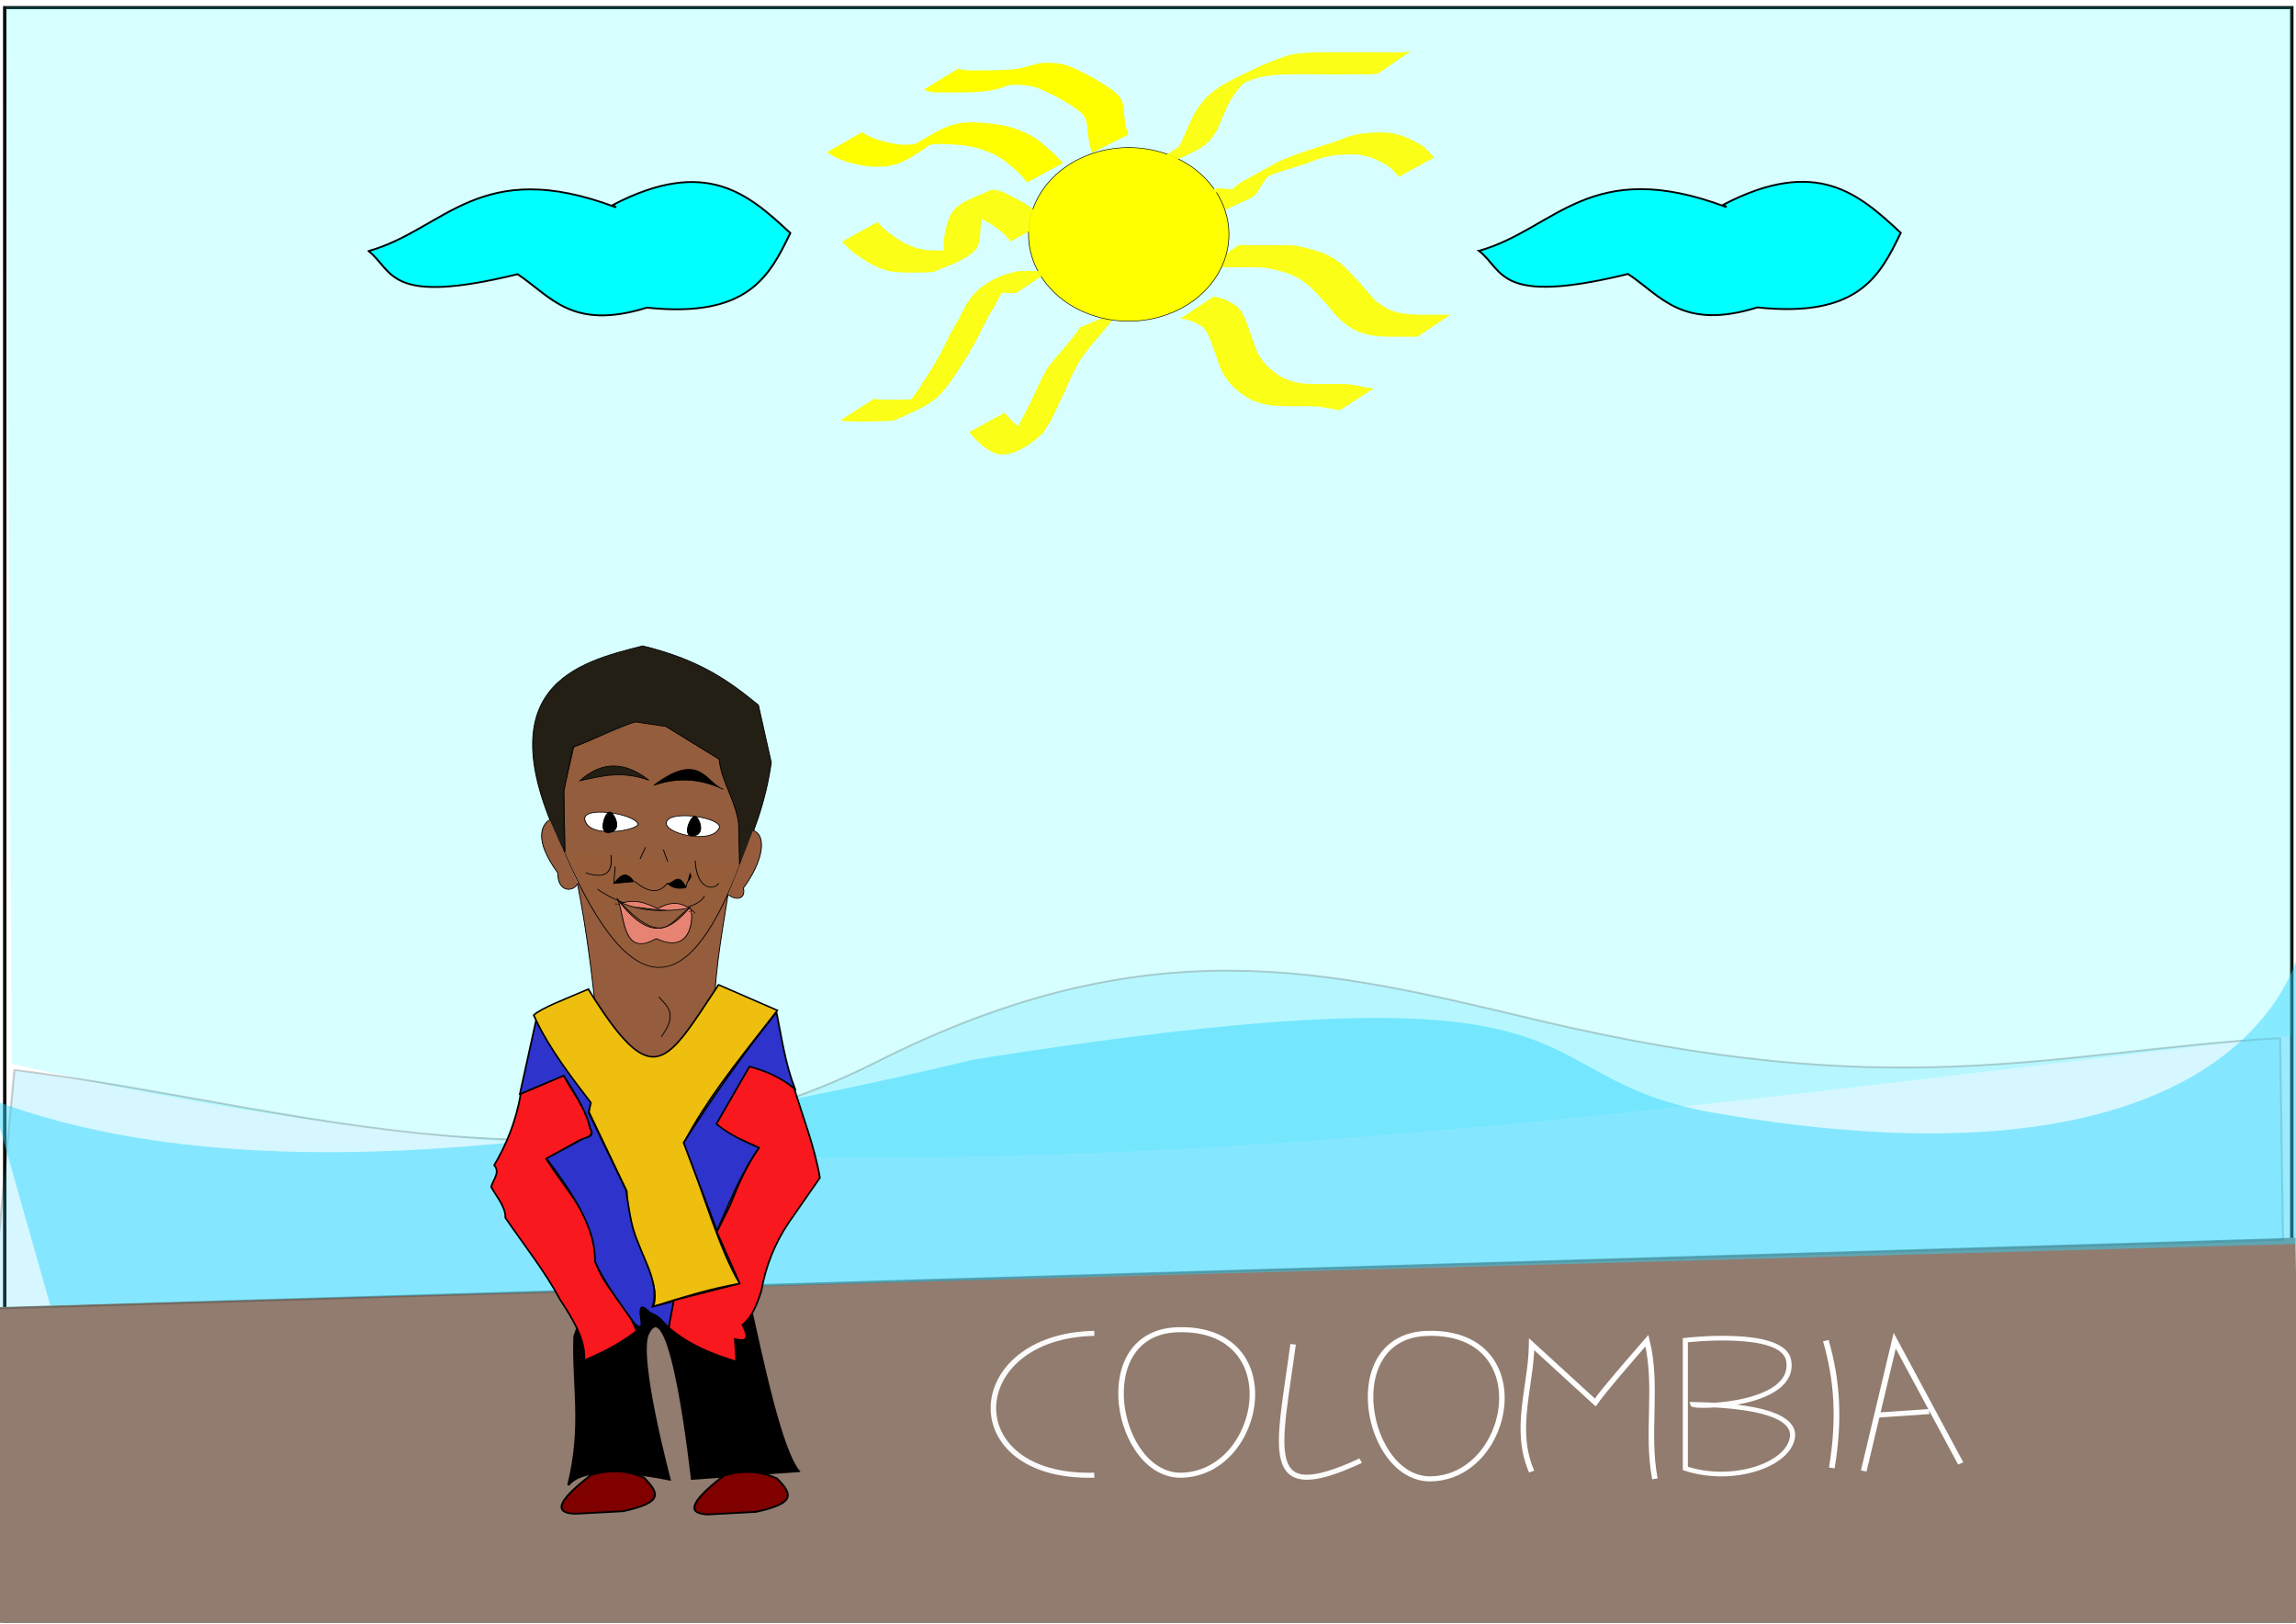 <?xml version="1.0" encoding="UTF-8" standalone="no"?>
<!-- Created with Inkscape (http://www.inkscape.org/) -->
<svg
    xmlns:inkscape="http://www.inkscape.org/namespaces/inkscape"
    xmlns:rdf="http://www.w3.org/1999/02/22-rdf-syntax-ns#"
    xmlns="http://www.w3.org/2000/svg"
    xmlns:sodipodi="http://sodipodi.sourceforge.net/DTD/sodipodi-0.dtd"
    xmlns:cc="http://creativecommons.org/ns#"
    xmlns:xlink="http://www.w3.org/1999/xlink"
    xmlns:dc="http://purl.org/dc/elements/1.1/"
    xmlns:svg="http://www.w3.org/2000/svg"
    xmlns:ns1="http://sozi.baierouge.fr"
    id="svg2"
    sodipodi:docname="arnoldoXD.svg"
    viewBox="0 0 1052.4 744.09"
    version="1.1"
    inkscape:version="0.47 r22583"
  >
  <defs
      id="defs4"
    >
    <filter
        id="filter9772"
        height="1.615"
        width="1.171"
        color-interpolation-filters="sRGB"
        y="-.307"
        x="-.086"
        inkscape:collect="always"
      >
      <feGaussianBlur
          id="feGaussianBlur9774"
          stdDeviation="4.279"
          inkscape:collect="always"
      />
    </filter
    >
    <filter
        id="filter9784"
        height="1.471"
        width="1.209"
        color-interpolation-filters="sRGB"
        y="-.236"
        x="-.104"
        inkscape:collect="always"
      >
      <feGaussianBlur
          id="feGaussianBlur9786"
          stdDeviation="4.513"
          inkscape:collect="always"
      />
    </filter
    >
    <filter
        id="filter9800"
        inkscape:collect="always"
        color-interpolation-filters="sRGB"
      >
      <feGaussianBlur
          id="feGaussianBlur9802"
          stdDeviation="2.063"
          inkscape:collect="always"
      />
    </filter
    >
    <filter
        id="filter9804"
        inkscape:collect="always"
        color-interpolation-filters="sRGB"
      >
      <feGaussianBlur
          id="feGaussianBlur9806"
          stdDeviation="3.113"
          inkscape:collect="always"
      />
    </filter
    >
    <filter
        id="filter9808"
        inkscape:collect="always"
        color-interpolation-filters="sRGB"
      >
      <feGaussianBlur
          id="feGaussianBlur9810"
          stdDeviation="2.526"
          inkscape:collect="always"
      />
    </filter
    >
    <filter
        id="filter9820"
        height="1.332"
        width="1.136"
        color-interpolation-filters="sRGB"
        y="-.166"
        x="-.068"
        inkscape:collect="always"
      >
      <feGaussianBlur
          id="feGaussianBlur9822"
          stdDeviation="3.529"
          inkscape:collect="always"
      />
    </filter
    >
    <filter
        id="filter9828"
        height="1.227"
        width="1.08"
        color-interpolation-filters="sRGB"
        y="-.113"
        x="-.04"
        inkscape:collect="always"
      >
      <feGaussianBlur
          id="feGaussianBlur9830"
          stdDeviation="2.12"
          inkscape:collect="always"
      />
    </filter
    >
    <filter
        id="filter9832"
        height="1.264"
        width="1.127"
        color-interpolation-filters="sRGB"
        y="-.132"
        x="-.063"
        inkscape:collect="always"
      >
      <feGaussianBlur
          id="feGaussianBlur9834"
          stdDeviation="3.477"
          inkscape:collect="always"
      />
    </filter
    >
    <filter
        id="filter9836"
        inkscape:collect="always"
        color-interpolation-filters="sRGB"
      >
      <feGaussianBlur
          id="feGaussianBlur9838"
          stdDeviation="3.396"
          inkscape:collect="always"
      />
    </filter
    >
    <filter
        id="filter9904"
        inkscape:collect="always"
        color-interpolation-filters="sRGB"
      >
      <feGaussianBlur
          id="feGaussianBlur9906"
          stdDeviation="4.532"
          inkscape:collect="always"
      />
    </filter
    >
    <filter
        id="filter9970"
        inkscape:collect="always"
        color-interpolation-filters="sRGB"
      >
      <feGaussianBlur
          id="feGaussianBlur9972"
          stdDeviation="2.575"
          inkscape:collect="always"
      />
    </filter
    >
    <filter
        id="filter10002"
        inkscape:collect="always"
        color-interpolation-filters="sRGB"
      >
      <feGaussianBlur
          id="feGaussianBlur10004"
          stdDeviation="2.575"
          inkscape:collect="always"
      />
    </filter
    >
    <filter
        id="filter10006"
        height="1.209"
        width="1.198"
        color-interpolation-filters="sRGB"
        y="-.105"
        x="-.099"
        inkscape:collect="always"
      >
      <feGaussianBlur
          id="feGaussianBlur10008"
          stdDeviation="13.392"
          inkscape:collect="always"
      />
    </filter
    >
    <filter
        id="filter10028"
        inkscape:collect="always"
        color-interpolation-filters="sRGB"
      >
      <feGaussianBlur
          id="feGaussianBlur10030"
          stdDeviation="2.033"
          inkscape:collect="always"
      />
    </filter
    >
    <filter
        id="filter10044"
        inkscape:collect="always"
        color-interpolation-filters="sRGB"
      >
      <feGaussianBlur
          id="feGaussianBlur10046"
          stdDeviation="1.812"
          inkscape:collect="always"
      />
    </filter
    >
    <filter
        id="filter10044-1"
        color-interpolation-filters="sRGB"
        inkscape:collect="always"
      >
      <feGaussianBlur
          id="feGaussianBlur10046-5"
          stdDeviation="1.812"
          inkscape:collect="always"
      />
    </filter
    >
    <filter
        id="filter10086"
        height="1.116"
        width="1.213"
        color-interpolation-filters="sRGB"
        y="-.058"
        x="-.106"
        inkscape:collect="always"
      >
      <feGaussianBlur
          id="feGaussianBlur10088"
          stdDeviation="1.782"
          inkscape:collect="always"
      />
    </filter
    >
    <filter
        id="filter10096"
        inkscape:collect="always"
        color-interpolation-filters="sRGB"
      >
      <feGaussianBlur
          id="feGaussianBlur10098"
          stdDeviation="1.763"
          inkscape:collect="always"
      />
    </filter
    >
    <filter
        id="filter10106"
        inkscape:collect="always"
        color-interpolation-filters="sRGB"
      >
      <feGaussianBlur
          id="feGaussianBlur10108"
          stdDeviation="1.876"
          inkscape:collect="always"
      />
    </filter
    >
    <filter
        id="filter10128"
        height="1.104"
        width="2.358"
        color-interpolation-filters="sRGB"
        y="-0.052"
        x="-.679"
        inkscape:collect="always"
      >
      <feGaussianBlur
          id="feGaussianBlur10130"
          stdDeviation="1.529"
          inkscape:collect="always"
      />
    </filter
    >
    <filter
        id="filter10140"
        inkscape:collect="always"
        color-interpolation-filters="sRGB"
      >
      <feGaussianBlur
          id="feGaussianBlur10142"
          stdDeviation="1.439"
          inkscape:collect="always"
      />
    </filter
    >
    <filter
        id="filter10160"
        height="3.097"
        width="1.155"
        color-interpolation-filters="sRGB"
        y="-1.049"
        x="-.078"
        inkscape:collect="always"
      >
      <feGaussianBlur
          id="feGaussianBlur10162"
          stdDeviation="0.883"
          inkscape:collect="always"
      />
    </filter
    >
  </defs
  >
  <sodipodi:namedview
      id="base"
      bordercolor="#666666"
      inkscape:pageshadow="2"
      inkscape:window-y="-4"
      pagecolor="#ffffff"
      inkscape:window-height="968"
      inkscape:window-maximized="1"
      inkscape:zoom="0.7"
      inkscape:window-x="-4"
      showgrid="false"
      borderopacity="1.0"
      inkscape:current-layer="layer1"
      inkscape:cx="600.55262"
      inkscape:cy="400.33256"
      inkscape:window-width="1280"
      inkscape:pageopacity="0.0"
      inkscape:document-units="px"
  />
  <g
      id="layer1"
      inkscape:label="Capa 1"
      inkscape:groupmode="layer"
      transform="translate(0 -308.27)"
    >
    <g
        id="g5368"
        transform="matrix(.902 0 0 .825 175.4 232.81)"
      >
      <rect
          id="rect8848"
          style="opacity:.95;stroke:#000000;stroke-width:1.724;fill:#ffffff"
          height="896.24"
          width="1162.2"
          y="95.69"
          x="-192.05"
      />
      <path
          id="path10010"
          sodipodi:nodetypes="ccccc"
          style="opacity:.159;fill:#00ffff"
          d="m-188.57 682.36c391.01 100.8 772.38 32.65 1158.6-15.71v-571.43h-1161.4l2.857 587.14z"
      />
      <path
          id="path8882"
          style="filter:url(#filter9800);fill:#ffff00"
          d="m360.39 176.44c-1.081-3.985-1.735-8.067-2.207-12.163-0.125-3.343-0.389-6.404-2.351-9.189-3.341-3.663-7.755-6.229-11.863-8.955-4.204-2.352-8.341-4.823-12.895-6.439-3.778-0.947-7.752-1.398-11.631-0.97-0.629 0.084-1.274 0.086-1.886 0.253-1.25 0.342-2.38 1.034-3.608 1.445-2.162 0.725-4.317 1.179-6.563 1.535-4.359 0.666-8.766 0.806-13.167 0.85-4.583 0.004-9.166-0.024-13.75-0.007-1.975-0.028-3.713-0.753-5.487-1.524l17.405-11.694c1.63 0.537 3.24 0.982 4.981 0.946 4.577 0.038 9.154 0.053 13.731-0.031 4.314-0.112 8.644-0.281 12.893-1.099 4.136-0.956 8.054-2.788 12.312-3.078 4.097-0.05 8.243 0.376 12.136 1.713 4.53 1.903 8.717 4.437 12.933 6.944 4.354 2.855 9.051 5.531 12.522 9.463 2.191 3.104 2.918 6.357 2.842 10.146 0.345 3.938 0.811 7.918 2.181 11.651l-18.529 10.205z"
      />
      <path
          id="path8850-7"
          sodipodi:nodetypes="ccccccc"
          style="filter:url(#filter10002);stroke:#000000;stroke-width:1px;fill:#00ffff"
          d="m557.14 230.81c38.934-12.056 56.237-52.954 125.71-24.286l-1.429-1.429c47.253-26.803 68.81-5.886 90 15.714-10.532 23.812-21.392 47.386-72.857 41.429-38.356 13.003-48.892-6.451-65.714-18.571-66.515 17.728-62.944-1.922-75.714-12.857z"
      />
      <path
          id="path8880"
          style="opacity:.95;filter:url(#filter9828);fill:#ffff00"
          d="m423.72 196.13c3.305-0.156 6.522 0.359 9.778 0.831 2.719 0.173 5.854 1.302 8.288-0.29-37.089 19.275-19.345 13.346-15.44 7.95 1.14-1.575 2.067-3.291 3.066-4.955 2.223-3.32 5.154-6.092 8.6-8.126 19.772-11.669 13.655-8.825 23.86-13.341 6.057-2.583 12.318-4.569 18.5-6.791 4.545-1.327 8.624-3.724 13.185-4.966 5.459-1.252 11.058-1.638 16.639-1.352 6.309 0.62 12.093 3.327 17.302 6.813 2.698 1.885 4.787 4.504 6.824 7.06l-17.928 10.691c-1.865-2.422-3.829-4.822-6.384-6.554-4.987-3.313-10.502-5.713-16.577-5.905-5.492-0.033-11.015 0.404-16.307 1.968-4.409 1.58-8.607 3.712-13.131 4.987-6.171 1.994-12.243 4.259-18.196 6.838-7.963 3.938-4.906 2.515 11.382-6.911 0.956-0.553-1.921 1.094-2.84 1.706-2.236 1.489-4.194 3.287-5.818 5.429-7.651 12.323-0.887 6.529-23.424 18.452-2.931 0.328-5.865-0.228-8.77-0.603-3.247-0.468-6.49-0.685-9.772-0.463l17.16-12.468z"
      />
      <path
          id="path8876"
          style="opacity:.95;filter:url(#filter9804);fill:#ffff00"
          d="m373.56 264.48c-2.057 4.304-5.197 8.003-8.043 11.806-3.168 4.143-6.553 8.148-9.391 12.53-4.845 7.551-7.778 16.062-11.282 24.262-1.832 3.897-3.341 7.954-5.25 11.813-1.438 2.28-2.466 4.792-3.958 7.035-5.324 5.532-14.887 13.626-23.312 11.679-1.412-0.326-2.295-0.925-3.544-1.612-3.065-1.916-5.707-4.292-7.98-7.092-1.039-1.051-1.904-2.252-2.796-3.425l18.104-10.766c0.882 1.148 1.738 2.321 2.717 3.391 2.098 2.542 4.558 4.739 7.461 6.335 1.51 0.605 2.839 1.006 4.488 0.681 0.429-0.085 1.62-0.637 1.246-0.41-14.336 8.728-22.905 12.844-15.848 9.426 2.09-1.755 2.695-4.489 4.208-6.699 2.473-3.6 3.563-8.05 5.783-11.814 3.805-8.031 6.972-16.353 10.841-24.359 2.703-4.578 6.303-8.551 9.5-12.784 2.715-3.603 5.594-7.187 7.818-11.101 0 0 19.237-8.897 19.237-8.897z"
      />
      <path
          id="path8878"
          style="opacity:.95;filter:url(#filter9808);fill:#ffff00"
          d="m422.29 256.13c3.472 0.696 6.684 2.01 9.609 3.993 3.782 2.178 5.39 5.648 6.759 9.583 1.38 4.314 2.923 8.579 4.247 12.911 1.07 4.098 3.008 7.726 5.591 11.054 2.479 2.92 5.392 5.514 8.677 7.488 3.218 1.771 6.595 2.773 10.21 3.288 3.51 0.373 7.045 0.358 10.57 0.349 2.966-0.018 5.932-0.036 8.898-0.045 3.259-0.112 6.519 0.453 9.676 1.234 2.31 0.599 4.663 0.974 7.027 1.272l-17.165 12.096c-2.373-0.391-4.727-0.867-7.071-1.407-3.146-0.554-6.3-0.993-9.504-0.81-2.957 0.008-5.915 0.026-8.872 0.005-3.584-0.046-7.182-0.118-10.732-0.659-3.767-0.752-7.336-2.002-10.641-3.998-3.387-2.258-6.464-4.959-9.041-8.123-2.702-3.545-4.76-7.407-5.893-11.741-1.323-4.298-2.827-8.545-4.294-12.794-1.312-3.753-2.401-6.35-6.09-8.364-2.754-1.667-5.853-2.89-9.119-2.866l17.16-12.468z"
      />
      <path
          id="path8890"
          style="opacity:.95;filter:url(#filter9820);fill:#ffff00"
          d="m435.15 227.56c4.373 0.138 8.749 0.128 13.124 0.135 4.364-0.017 8.727-0.061 13.091-0.043 5.317 0.533 10.473 2.204 15.491 3.981 4.927 2.147 9.096 4.867 12.704 8.84 3.232 3.888 6.792 7.493 9.756 11.595 2.002 2.284 3.497 5.003 5.8 7.019 0.807 0.706 2.656 1.976 3.528 2.591 3.547 2.673 7.672 3.717 11.991 4.272 4.326 0.405 8.677 0.348 13.017 0.347 3.01 0.007 6.02-0.028 9.029-0.058l-16.913 12.298c-2.991-0.006-5.982-0.013-8.973 0.007-4.418-0.002-8.866 0.067-13.248-0.577-4.538-0.823-8.793-2.278-12.512-5.107-3.935-2.91-6.871-6.162-9.645-10.192-2.929-4.024-6.339-7.639-9.624-11.372-3.421-3.548-7.413-6.28-12.045-8.054-4.946-1.626-10.01-3.247-15.264-3.305-4.324 0.018-8.648-0.026-12.972-0.043-4.499 0.007-8.999 0.001-13.496 0.135l17.16-12.468z"
      />
      <path
          id="path8874"
          sodipodi:rx="162.14285"
          sodipodi:ry="153.57143"
          style="filter:url(#filter10006);stroke:#000000;fill:#ffff00"
          sodipodi:type="arc"
          d="m485.43 458.71c43.367 74.206 15.009 167.66-63.339 208.73-78.348 41.074-177.02 14.215-220.38-59.991-43.367-74.206-15.009-167.66 63.339-208.73 75.912-39.797 171.45-15.941 216.78 54.132"
          sodipodi:open="true"
          transform="matrix(.314 0 0 .314 271.24 54.278)"
          sodipodi:cy="533.07648"
          sodipodi:cx="343.57144"
          sodipodi:end="12.016675"
          sodipodi:start="5.7776483"
      />
      <path
          id="path8892"
          style="filter:url(#filter9772);fill:#ffff00"
          d="m327.51 192.81c-2.64-3.791-5.796-7.169-9.341-10.119-3.85-3.954-8.695-6.216-13.738-8.219-6.582-2.396-13.622-2.768-20.552-3.083-3.748 0.016-7.536 0.533-10.897 2.286-0.655 0.342-2.535 1.522-1.893 1.156 5.397-3.074 10.772-6.186 16.157-9.28-50.893 29.188-4.031 2.31-2.895 1.665 0.41-0.233-0.79 0.516-1.186 0.772-1.313 0.849-2.493 1.733-3.671 2.764-7.061 5.335-14.494 11.867-23.355 13.089-0.856 0.118-3.687 0.197-4.393 0.223-5.835 0.219-11.646-1.375-17.154-3.193-3.16-1.226-6.143-2.683-8.779-4.822l17.769-11.178c2.485 1.894 5.313 3.194 8.23 4.297 5.394 1.718 10.952 3.247 16.667 2.537 1.946-0.234 2.548-0.207 4.323-0.75 0.444-0.136 1.695-0.749 1.296-0.511-29.264 17.457-20.408 11.899-14.08 8.208 1.638-1.393 0.856-0.655 2.345-2.216 0.489-0.426 1.851-1.254 2.402-1.577 18.613-10.905 30.89-17.985 2.953-1.81 13.253-7.62 18.964-13.982 32.83-13.633 7.105 0.448 14.324 0.956 21.022 3.572 5.265 2.112 10.193 4.585 14.181 8.738 3.603 3.154 6.905 6.603 9.999 10.259l-18.241 10.825z"
      />
      <path
          id="path8884"
          style="opacity:.95;filter:url(#filter9784);fill:#ffff00"
          d="m318.94 225.66c-1.941-3.469-4.852-5.882-7.909-8.31-3.494-2.776-7.489-4.639-11.406-6.685-2.408-1.203-5.049-2.579-7.195-0.329 32.524-18.397 18.124-13.485 14.685-6.632-0.379 0.755-0.942 2.353-1.225 3.118-1.386 3.554-1.823 7.338-2.091 11.112-0.065 4.002-0.237 7.905-2.005 11.553-4.919 6.69-16.284 10.218-21.721 12.952-0.713 0.359-5.274 0.366-6.264 0.404-4.252 0.036-8.519 0.188-12.752-0.267-5.034-0.21-9.347-2.436-13.61-4.879-3.49-2.253-6.906-4.682-9.966-7.499-1.319-1.552-2.791-2.949-4.089-4.519l18.062-10.845c1.245 1.482 2.62 2.843 3.877 4.316 2.951 2.69 6.158 5.113 9.564 7.201 4.084 2.314 8.348 3.96 13.106 4.114 4.212 0.204 8.435 0.145 12.648-0 1.414-0.101 2.709-0.154 4.108-0.414 0.647-0.12 2.474-0.825 1.918-0.472-27.979 17.762-20.381 11.968-14.115 8.384 2.511-3.085 2.531-6.811 2.496-10.642 0.259-3.925 0.606-7.874 1.805-11.643 0.593-1.588 0.973-3.314 1.712-4.841 3.711-7.67 12.736-9.6 20.34-13.757 2.997-0.585 5.664 0.643 8.242 2.105 3.974 2.125 7.925 4.277 11.485 7.076 3.245 2.501 6.169 5.212 8.539 8.574l-18.241 10.825z"
      />
      <path
          id="path8888"
          style="opacity:.95;filter:url(#filter9836);fill:#ffff00"
          d="m321.84 254.3c-4.972-0.063-9.994-0.451-14.941 0.147-0.617 0.179-1.276 0.251-1.851 0.538-0.518 0.258-1.877 1.345-1.37 1.067 5.572-3.054 10.987-6.392 16.583-9.405 0.512-0.275-0.884 0.757-1.29 1.172-0.92 0.94-1.337 1.599-2.11 2.664-2.635 3.706-4.408 7.911-6.391 11.978-3.239 5.347-5.601 11.125-8.235 16.771-2.77 5.696-5.819 11.274-9.086 16.702-2.687 4.897-5.756 9.54-9.204 13.93-6.317 7.422-14.463 10.2-23.797 15-0.458 0.235-4.734 0.497-4.995 0.516-6.674 0.146-13.38 0.506-20.047 0.052-0.838-0.159-1.675-0.318-2.513-0.477l17.045-11.939c0.758 0.12 1.516 0.24 2.275 0.36 6.615 0.354 13.274 0.196 19.872-0.382 0.895-0.144 1.8-0.235 2.684-0.433 0.73-0.164 2.778-1.052 2.147-0.651-5.318 3.377-10.849 6.406-16.268 9.618-0.486 0.288 1.003-0.525 1.469-0.844 1.356-0.93 1.771-1.481 2.937-2.676 3.726-4.152 6.86-8.806 9.501-13.717 3.321-5.372 6.406-10.895 9.244-16.537 2.692-5.561 4.79-11.42 8.028-16.72 2.063-4.043 3.679-8.313 6.096-12.172 0.117-0.177 1.86-2.833 1.979-2.988 5.622-7.395 14.978-12.325 24.082-13.821 5.091-0.174 10.19 0.064 15.281-0.195l-17.125 12.442z"
      />
      <path
          id="path8886"
          style="opacity:.95;filter:url(#filter9832);fill:#ffff00"
          d="m408.01 170.41c2.007-0.081 4.135 0.413 6.094-0.209 0.826-0.262 1.559-0.759 2.34-1.134-30.568 17.622-17.658 12.062-12.834 5.274 1.172-1.649 1.268-2.036 2.136-3.833 1.741-4.229 3.477-8.459 5.149-12.716 1.636-3.942 4.018-7.491 6.514-10.929 7.597-8.902 18.435-13.117 28.572-18.79 4.445-1.888 8.777-4.003 13.342-5.598 4.773-1.498 9.758-1.742 14.717-1.897 5.096-0.095 10.194-0.077 15.291-0.094 3.633-0.021 7.265-0.028 10.897 0.002 5.119 0.083 10.238 0.055 15.358 0.058 2.365 0.201 4.61-0.204 6.882-0.774l-16.657 12.593c-2.332 0.318-4.657 0.512-7.016 0.381-5.171 0.003-10.342-0.024-15.513 0.052-3.611 0.021-7.222-0.003-10.833-0.053-5.053-0.045-10.108-0.082-15.158 0.115-4.869 0.265-9.755 0.705-14.359 2.442-4.478 1.768-8.839 3.791-13.252 5.711 5.216-3.076 10.445-6.13 15.648-9.228 0.669-0.398-1.392 0.706-2.046 1.129-2.46 1.594-4.486 3.801-6.681 5.716-2.638 3.185-4.868 6.7-6.714 10.402-1.818 4.223-3.524 8.5-5.175 12.791-4.868 11.959-11.487 13.072-24.855 20.293-2.926 0.962-5.966 0.664-9.008 0.764l17.16-12.468z"
      />
      <path
          id="path9884"
          d="m-197.47 818.72 1161.3-38.366 2.951 212.49h-1161.3l-2.951-174.12z"
          style="fill:#917c6f"
          transform="matrix(1.007 0 0 1.007 1.437 -6.821)"
      />
      <path
          id="path9886"
          sodipodi:nodetypes="cccsscc"
          style="opacity:.441;filter:url(#filter9904);stroke:#000000;stroke-width:1.032px;fill:#2ad4ff"
          d="m-198.51 818.45 1164.2-38.32-1.47-112c-118.69 7.68-193.77 37.8-378.73-10.31-104.92-27.29-195.81-52.99-334.53 23.58-150.56 83.103-292.82 24.127-438.09 4.421l-11.383 132.63z"
      />
      <path
          id="path9892"
          sodipodi:nodetypes="cccsscc"
          style="opacity:.468;fill:#2ad4ff"
          d="m-168.88 816.65-29.691-114.31c124.33 51.5 303.4 28.887 498.8-22.268 336.77-58.299 269.38 9.315 377.07 29.691 338.2 63.989 297.72-168.52 296.91-83.134l-1.484 155.88-1141.6 34.144z"
      />
      <g
          id="g9932"
          transform="translate(4.286 4.286)"
        >
        <path
            id="path9894"
            sodipodi:nodetypes="cccscccc"
            style="stroke:#000000;stroke-width:1.093px;fill:#000000"
            d="m93.168 829.47c-0.91 27.46 4.396 49.592-3.121 82.716 6.234-8.694 24.47-8.986 51.502-3.121 0 0-16.781-68.515-10.925-81.155 11.829-25.528 22.24 80.765 22.24 80.765l54.233-4.292c-8.84-12.01-17.68-57.01-26.52-101.46-37.82-8.17-75.03-15.17-87.402 26.54z"
        />
        <g
            id="g8814"
            transform="matrix(.874 -.016 .017 .811 -119.23 269.61)"
          >
          <g
              id="g8748"
              transform="matrix(.49 -.109 .109 .49 77.069 287.05)"
            >
            <path
                id="path8702"
                sodipodi:nodetypes="ccccc"
                style="stroke:#000000;stroke-width:1px;fill:#955c3e"
                d="m269.21 258.89c-4.348 61.956-13.054 127.45-22.728 189.4 20.223 29.938 41.483 58.32 56.569 95.964 32.384-20.4 52.729-39.986 74.751-57.579 11.198-57.81 35.666-115.46 57.074-170.72"
            />
            <path
                id="path8692"
                sodipodi:nodetypes="cc"
                style="stroke:#000000;stroke-width:1px;fill:#955d3a"
                d="m264.15 211.92c26.943 238.1 98.598 224.57 195.46 64.65"
            />
            <path
                id="path8740"
                sodipodi:nodetypes="cccccccc"
                style="stroke:#000000;stroke-width:1px;fill:#945d3d"
                d="m265.67 213.94 18.183-82.833 25.254-53.538 76.772-17.173 33.335 14.142 49.497 58.589 3.03 84.853-12.122 61.619"
            />
            <path
                id="path8672"
                sodipodi:nodetypes="cccccccccccc"
                style="stroke:#000000;stroke-width:1px;fill:#231f14"
                d="m264.66 213.94c-39.502-244.04 79.126-247.55 154.55-251.53 60.298 34.473 85.805 70.277 111.12 110.11l-4.041 79.802c-19.213 51.457-44.169 91.243-68.69 126.77l12.122-54.043c4.668-30.305-5.923-61.114-1.01-91.419l-49.5-58.085-32.32-14.142c-29.851 1.673-52.429 12.625-78.792 16.162l-24.244 55.558-19.193 80.812z"
            />
            <path
                id="path8674"
                sodipodi:nodetypes="ccc"
                style="stroke:#000000;stroke-width:1px;fill:#231f14"
                d="m305.07 124.03c33.189-21.535 58.043-11.395 77.782 18.183-27.759-20.716-52.619-18.238-77.782-18.183z"
            />
            <path
                id="path8676"
                sodipodi:nodetypes="ccc"
                style="stroke:#000000;stroke-width:1px;fill:#000000"
                d="m386.89 150.3c63.716-33.985 59.109 12.099 76.772 24.244-25.591-23.214-51.181-27.875-76.772-24.244z"
            />
            <path
                id="path8678"
                sodipodi:nodetypes="css"
                style="stroke:#000000;stroke-width:1px;fill:#ffffff"
                d="m298 177.57c0.611-20.223 56.31 3.989 58.589 19.193 1.29 8.606-59.418 8.218-58.589-19.193z"
            />
            <path
                id="path8680"
                sodipodi:nodetypes="css"
                style="stroke:#000000;stroke-width:1px;fill:#ffffff"
                d="m388.91 202.82c-6.361 14.322 43.393 41.91 57.579 22.223 8.875-12.316-50.197-38.844-57.579-22.223z"
            />
            <path
                id="path8682"
                style="stroke:#000000;stroke-width:1px;fill:none"
                d="m357.59 230.1-10.102 14.142"
            />
            <path
                id="path8684"
                style="stroke:#000000;stroke-width:1px;fill:none"
                d="m376.79 238.18 1.01 17.173"
            />
            <path
                id="path8686"
                sodipodi:nodetypes="cc"
                style="stroke:#000000;stroke-width:1.059px;fill:none"
                d="m281.86 247.65c20 14.169 30.907 7.468 34.287-16.509"
            />
            <path
                id="path8688"
                sodipodi:nodetypes="cc"
                style="stroke:#000000;stroke-width:1px;fill:none"
                d="m409.11 261.41c-7.798 38.387 10.757 45.501 19.193 36.365"
            />
            <path
                id="path8690"
                sodipodi:nodetypes="ccc"
                style="stroke:#000000;stroke-width:1px;fill:#965c3c"
                d="m435.38 315.46c4.192 8.275 17.888 13.867 19.193-4.546 29.686-28.774 44.227-62.707 29.294-73.741"
            />
            <path
                id="path8694"
                sodipodi:nodetypes="cc"
                style="stroke:#000000;stroke-width:1px;fill:none"
                d="m289.91 272.52c35.876 48.824 102.6 59.338 118.19 38.386"
            />
            <path
                id="path8696"
                sodipodi:nodetypes="ccc"
                style="stroke:#000000;stroke-width:1px;fill:#e78373"
                d="m308.1 298.79c19.639-4.933 31.719 5.252 43.437 16.162 15.777-6.152 29.995-4.512 40.406 16.162"
            />
            <path
                id="path8698"
                sodipodi:nodetypes="ccccc"
                style="stroke:#000000;stroke-width:1px;fill:#e78373"
                d="m309.11 290.71c22.928 68.81 50.552 55.456 78.792 31.315 3.715 5.407-10.467 66.547-47.477 32.325h-1.01c-45.051 16.649-26.264-42.426-30.305-63.64z"
            />
            <path
                id="path8700"
                sodipodi:nodetypes="ccc"
                style="stroke:#000000;stroke-width:1px;fill:#955c3e"
                d="m258.6 167.47c-9.796 3.933-25.227 20.609-8.081 72.731-6.734 26.601 11.785 29.968 19.193 19.193"
            />
            <path
                id="path8704"
                sodipodi:nodetypes="cc"
                style="stroke:#000000;stroke-width:1px;fill:none"
                d="m324.26 432.13c5.34 13.293 17.451 27.055-10.102 53.538"
            />
            <path
                id="path8708"
                sodipodi:nodetypes="css"
                style="stroke:#000000;stroke-width:1px;fill:#000000"
                d="m328.3 173.53c-6.008-0.242-19.968 26.405-7.071 27.274 17.475 1.178 11.464-27.097 7.071-27.274z"
            />
            <path
                id="path8710"
                sodipodi:nodetypes="css"
                style="stroke:#000000;stroke-width:1px;fill:#000000"
                d="m423.25 202.82c4.027 1.622 7.11 27.764-9.091 25.254-12.27-1.901 3.615-27.46 9.091-25.254z"
            />
            <path
                id="path8712"
                style="stroke:#000000;stroke-width:1px;fill:none"
                d="m385.88 328.08 1.01-1.01"
            />
            <path
                id="path8714"
                style="stroke:#000000;stroke-width:1px;fill:none"
                d="m307.09 297.78-2.02-1.01"
            />
            <path
                id="path8716"
                sodipodi:nodetypes="ccc"
                style="stroke:#000000;stroke-width:1px;fill:#955e3f"
                d="m311.13 295.76c22.317 20.549 49.128 25.369 76.772 27.274-23.204 7.14-41.12 50.235-76.772-27.274z"
            />
            <path
                id="path8742"
                sodipodi:nodetypes="cccc"
                style="stroke:#000000;stroke-width:1px;fill:#000000"
                d="m317.19 247.27-7.071 22.223 23.234 3.03c-5.943-19.026-14.681-10.104-23.234-3.03"
            />
            <path
                id="path8744"
                sodipodi:nodetypes="cc"
                style="stroke:#000000;stroke-width:1px;fill:none"
                d="m334.36 272.52c13.65 22.045 25.398 21.258 36.365 11.112"
            />
            <path
                id="path8746"
                sodipodi:nodetypes="cccc"
                style="stroke:#000000;stroke-width:1px;fill:#000000"
                d="m399.01 276.57c2.081 8.985-5.637 6.975-9.091 18.183-2.957-23.356-12.167-9.249-19.193-10.102 3.439 5.34 7.788 10.072 19.193 10.102"
            />
          </g
          >
          <path
              id="path8804"
              sodipodi:nodetypes="ccccccccccc"
              style="stroke:#000000;stroke-width:1px;fill:#eebf0e"
              d="m242.18 457.38c36.546 72.656 43.893 52.416 75.761-1.515l33.84 18.183c-29.361 42.375-41.45 59.599-56.063 89.398 10.186 32.409 18.866 73.099 30.557 97.227-17.284 3.091-33.878 8.941-50.508 14.647 5.724-19.53-14.902-44.636-13.89-79.044l-20.961-54.801 0.758-5.556c-10.522-20.456-18.963-26.336-31.567-61.367 4.237-4.731 19.686-11.188 32.072-17.173z"
          />
          <path
              id="path8806"
              sodipodi:nodetypes="ccccccccccccc"
              style="stroke:#000000;stroke-width:1px;fill:#f9181e"
              d="m201.53 528.35 25.254-12.122c4.798 12.038 12.777 22.485 14.395 36.113 2.591 4.203-0.345 6.563-5.808 8.081l-19.951 12.627c11.954 23.498 29.893 44.729 27.527 71.216 3.537 16.919 17.855 30.469 22.728 47.73-10.27 8.893-20.54 14.556-30.81 19.445 1.15-14.058-5.96-28.116-13.385-42.174-8.037-18.772-20.113-37.544-30.557-56.316 0.467-7.071-4.601-14.142-7.829-21.213 1.068-4.967 5.736-9.933 2.02-14.9 7.291-13.737 13.157-29.374 16.415-48.487z"
          />
          <path
              id="path8808"
              sodipodi:nodetypes="cccccccccccccccc"
              style="stroke:#000000;stroke-width:1px;fill:#f9181e"
              d="m334.61 511.93-19.951 39.143c7.595 9.066 16.303 11.445 24.496 16.92-7.454 12.141-12.632 25.419-17.425 38.891l-8.081 18.183 12.627 35.608-38.891 10.859c-2.866 5.744-2.449 12.309-2.778 18.688 12.059 12.425 25.248 18.635 38.638 23.739l-0.505-15.405c4.909 1.327 9.524 2.26 4.546-9.596 5.429-4.705 8.598-13.365 11.364-22.728 2.958-17.249 8.575-32.837 16.92-46.72l18.688-30.305c-2.444-20.371-8.762-40.743-13.637-61.114-8.671-10.204-17.341-12.322-26.011-16.162z"
          />
          <path
              id="path8810"
              sodipodi:nodetypes="cccccccccccccccccc"
              style="stroke:#000000;stroke-width:1px;fill:#2e33cc"
              d="m211.37 478.34-10.354 50.003 25.759-12.122c6.88 13.371 13.083 26.317 14.647 36.365 3.11 6.945-3.015 5.682-5.303 7.829l-20.456 12.374c14.207 23.739 27.743 47.477 26.769 71.216 5.521 15.254 14.134 28.962 22.223 42.931 4.132 4.403 4.316 1.473 3.788-2.778-1.332-12.587 2.047-8.347 5.303-4.546 5.625 2.406 7.419 6.729 10.607 10.354l3.283-17.93-12.374 3.535c4.327-14.494-3.365-29.826-7.829-44.952-4.035-11.785-4.514-23.57-6.061-35.355l-20.708-53.538 1.515-6.566c-11.44-18.22-22.67-36.59-30.81-56.81z"
          />
          <path
              id="path8812"
              sodipodi:nodetypes="cccccccc"
              style="stroke:#000000;stroke-width:1px;fill:#2e33cc"
              d="m351.25 475.4c2.653 17.44 4.327 34.881 9.643 52.321-8.209-7.584-16.91-12.713-26.071-15.536l-20 38.929c7.275 7.355 15.78 12.25 24.464 16.786-10.878 17.457-17.818 37.165-25.536 56.429l-18.21-60.71c16.96-30.11 34.95-59.1 55.71-88.21z"
          />
        </g
        >
        <path
            id="path9908"
            sodipodi:nodetypes="ccccc"
            style="stroke:#000000;stroke-width:1px;fill:#800000"
            d="m101.43 906.65c-18.391 15.554-17.969 21.076-7.857 21.429l24.286-1.429c20.67-4.863 18.351-9.934 10.714-18.571-9.048-4.358-18.095-4.689-27.143-1.429z"
        />
        <path
            id="path9908-1"
            sodipodi:nodetypes="ccccc"
            style="stroke:#000000;stroke-width:1px;fill:#800000"
            d="m168.94 907.02c-18.391 15.554-17.969 21.076-7.857 21.429l24.286-1.429c20.67-4.863 18.351-9.934 10.714-18.571-9.048-4.358-18.095-4.689-27.143-1.429z"
        />
      </g
      >
      <path
          id="path8850"
          sodipodi:nodetypes="ccccccc"
          style="filter:url(#filter9970);stroke:#000000;stroke-width:1px;fill:#00ffff"
          d="m-7.143 230.93c38.935-12.05 56.237-52.95 125.71-24.28l-1.429-1.429c47.253-26.803 68.81-5.886 90 15.714-10.532 23.812-21.392 47.386-72.857 41.429-38.351 13.01-48.887-6.45-65.709-18.57-66.514 17.73-62.944-1.92-75.714-12.86z"
      />
      <path
          id="path10012"
          sodipodi:nodetypes="cc"
          style="stroke-opacity:.984;filter:url(#filter10028);stroke:#fcfcfc;stroke-width:2.8;fill:none"
          d="m361.63 832.15c-66.337 1.414-70.37 80.746 0 78.792"
      />
      <path
          id="path10014"
          sodipodi:nodetypes="css"
          style="filter:url(#filter10044);stroke:#ffffff;stroke-width:2.8;fill:none"
          d="m404.06 830.13c56.622-1.722 43.45 79.563 2.02 80.812-33.393 1.006-47.466-79.43-2.02-80.812z"
      />
      <path
          id="path10048"
          sodipodi:nodetypes="cc"
          style="filter:url(#filter10086);stroke:#fbfbfb;stroke-width:2.8;fill:none"
          d="m462.65 838.21c-7.222 58.992-16.921 90.731 34.345 64.65"
      />
      <path
          id="path10014-2"
          sodipodi:nodetypes="css"
          style="filter:url(#filter10044-1);stroke:#ffffff;stroke-width:2.8;fill:none"
          d="m530.86 832.16c56.622-1.722 43.45 79.563 2.02 80.812-33.393 1.006-47.466-79.43-2.02-80.812z"
      />
      <path
          id="path10090"
          sodipodi:nodetypes="ccccc"
          style="filter:url(#filter10096);stroke:#ffffff;stroke-width:2.8;fill:none"
          d="m583.87 908.92c-9.397-23.57-0.274-47.14 0-70.711l32.325 32.325c5.046-7.74 16.047-21.434 26.264-34.345 5.673 25.591-0.436 51.181 4.041 76.772"
      />
      <path
          id="path10100"
          d="m666.7 838.21v76.772c25.616 9.154 55.835-1.713 58.589-18.183 1.603-9.586-8.777-19.381-54.548-20.203 0.537 2.148 56.97 1.062 52.528-26.264-3.094-19.034-56.569-12.122-56.569-12.122z"
          sodipodi:nodetypes="ccscsc"
          style="filter:url(#filter10106);stroke:#fcfcfc;stroke-width:2.8;fill:none"
          transform="matrix(.928 0 0 .928 43.268 58.087)"
      />
      <path
          id="path10110"
          sodipodi:nodetypes="cc"
          style="filter:url(#filter10128);stroke:#ffffff;stroke-width:2.9;fill:none"
          d="m733.37 836.19c5.796 22.019 7.13 43.744 3.03 70.711"
      />
      <path
          id="path10132"
          d="m752.56 908.92 15.16-69.7 32.32 65.66"
          sodipodi:nodetypes="ccc"
          style="filter:url(#filter10140);stroke:#ffffff;stroke-width:2.8;fill:none"
          transform="matrix(1.038 0 0 1.038 -28.536 -34.873)"
      />
      <path
          id="path10134"
          style="filter:url(#filter10160);stroke:#fcfcfc;stroke-width:2.8;fill:none"
          d="m758.62 877.61 27.274-2.02"
      />
    </g
    >
  </g
  >
</svg
>
